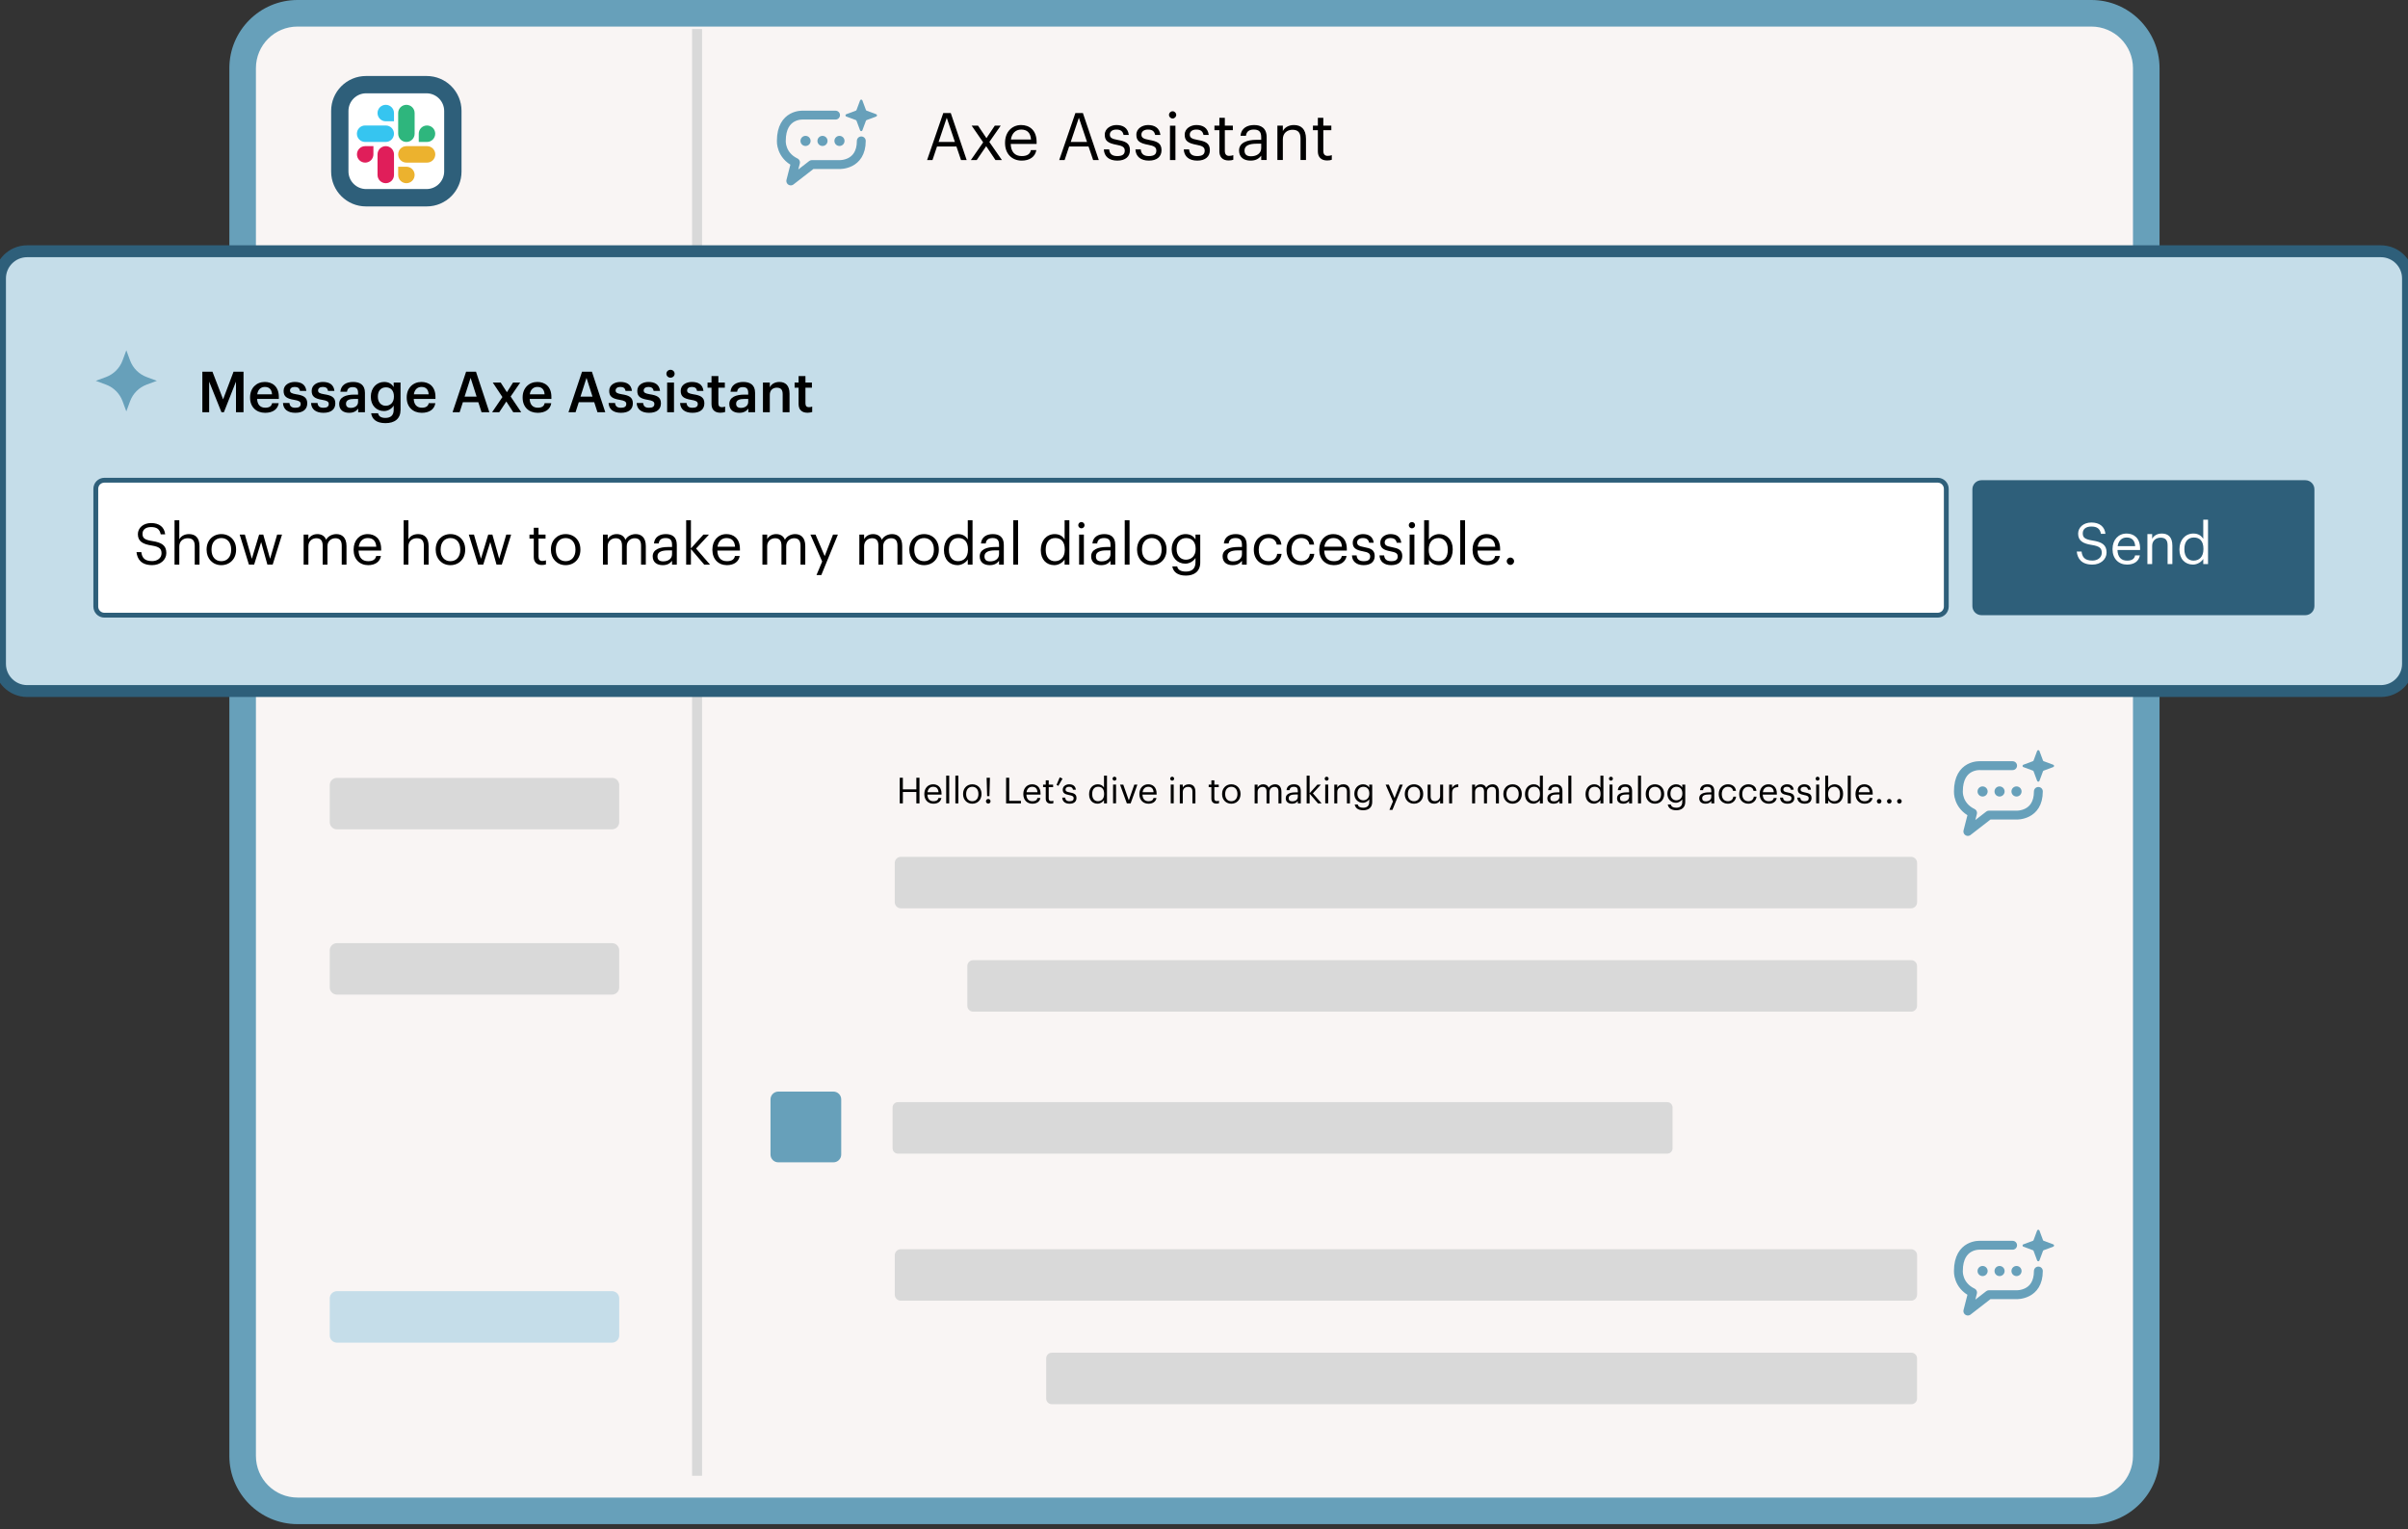 <?xml version="1.0" encoding="UTF-8"?> <svg xmlns="http://www.w3.org/2000/svg" width="304" height="193" viewBox="0 0 304 193" fill="none"><rect x="0" y="0" width="304" height="193" fill="#333333" stroke="none"/><g clip-path="url(#clip0_23172_92042)"><path d="M37.56 1.676H264.03C267.854 1.676 270.957 4.778 270.957 8.603V183.76C270.957 187.584 267.854 190.687 264.03 190.687H37.56C33.736 190.687 30.633 187.584 30.633 183.76V8.603C30.633 4.778 33.736 1.676 37.56 1.676Z" fill="#F9F5F4"></path><path d="M264.029 3.353C266.929 3.353 269.28 5.704 269.28 8.604V183.76C269.28 186.66 266.929 189.011 264.029 189.011H37.56C34.66 189.011 32.309 186.66 32.309 183.76V8.604C32.309 5.704 34.66 3.353 37.56 3.353H264.029ZM264.029 0H37.56C32.816 0 28.956 3.86 28.956 8.604V183.76C28.956 188.504 32.816 192.364 37.56 192.364H264.029C268.773 192.364 272.633 188.504 272.633 183.76V8.604C272.633 3.86 268.773 0 264.029 0Z" fill="#67A0BA"></path><path d="M88.002 186.261V3.664" stroke="#D9D9D9" stroke-width="1.26" stroke-miterlimit="10"></path><path d="M77.262 35.586H42.542C42.038 35.586 41.629 35.995 41.629 36.499V41.171C41.629 41.675 42.038 42.084 42.542 42.084H77.262C77.766 42.084 78.174 41.675 78.174 41.171V36.499C78.174 35.995 77.766 35.586 77.262 35.586Z" fill="#D9D9D9"></path><path d="M77.262 56.449H42.542C42.038 56.449 41.629 56.858 41.629 57.362V62.034C41.629 62.538 42.038 62.947 42.542 62.947H77.262C77.766 62.947 78.174 62.538 78.174 62.034V57.362C78.174 56.858 77.766 56.449 77.262 56.449Z" fill="#D9D9D9"></path><path d="M77.262 77.309H42.542C42.038 77.309 41.629 77.717 41.629 78.222V82.893C41.629 83.397 42.038 83.806 42.542 83.806H77.262C77.766 83.806 78.174 83.397 78.174 82.893V78.222C78.174 77.717 77.766 77.309 77.262 77.309Z" fill="#D9D9D9"></path><path d="M77.262 98.176H42.542C42.038 98.176 41.629 98.585 41.629 99.089V103.761C41.629 104.265 42.038 104.673 42.542 104.673H77.262C77.766 104.673 78.174 104.265 78.174 103.761V99.089C78.174 98.585 77.766 98.176 77.262 98.176Z" fill="#D9D9D9"></path><path d="M77.262 119.035H42.542C42.038 119.035 41.629 119.444 41.629 119.948V124.62C41.629 125.124 42.038 125.533 42.542 125.533H77.262C77.766 125.533 78.174 125.124 78.174 124.62V119.948C78.174 119.444 77.766 119.035 77.262 119.035Z" fill="#D9D9D9"></path><path d="M77.262 162.961H42.542C42.038 162.961 41.629 163.37 41.629 163.874V168.546C41.629 169.05 42.038 169.459 42.542 169.459H77.262C77.766 169.459 78.174 169.05 78.174 168.546V163.874C78.174 163.37 77.766 162.961 77.262 162.961Z" fill="#C5DDE9"></path><path d="M167.545 20.254C166.756 20.254 166.374 19.789 166.374 19.108V16.436H165.752V15.855H166.374V14.867H167.063V15.855H168.076V16.436H167.063V19.042C167.063 19.465 167.254 19.673 167.603 19.673C167.819 19.673 167.985 19.64 168.134 19.581V20.162C167.993 20.212 167.827 20.254 167.545 20.254Z" fill="black"></path><path d="M161.265 20.197V15.856H161.954V16.545C162.153 16.138 162.634 15.781 163.348 15.781C164.244 15.781 164.875 16.271 164.875 17.532V20.197H164.186V17.483C164.186 16.719 163.862 16.379 163.165 16.379C162.526 16.379 161.954 16.785 161.954 17.566V20.197H161.265Z" fill="black"></path><path d="M157.87 20.271C157.065 20.271 156.426 19.881 156.426 18.993C156.426 17.989 157.488 17.649 158.6 17.649H159.223V17.333C159.223 16.644 158.957 16.354 158.293 16.354C157.696 16.354 157.364 16.603 157.297 17.134H156.608C156.7 16.146 157.488 15.781 158.326 15.781C159.156 15.781 159.912 16.122 159.912 17.333V20.197H159.223V19.649C158.899 20.055 158.509 20.271 157.87 20.271ZM157.936 19.724C158.667 19.724 159.223 19.35 159.223 18.678V18.138H158.625C157.754 18.138 157.115 18.354 157.115 18.993C157.115 19.441 157.33 19.724 157.936 19.724Z" fill="black"></path><path d="M155.111 20.254C154.323 20.254 153.941 19.789 153.941 19.108V16.436H153.318V15.855H153.941V14.867H154.63V15.855H155.642V16.436H154.63V19.042C154.63 19.465 154.821 19.673 155.169 19.673C155.385 19.673 155.551 19.64 155.7 19.581V20.162C155.559 20.212 155.393 20.254 155.111 20.254Z" fill="black"></path><path d="M151.149 20.271C150.111 20.271 149.489 19.748 149.447 18.86H150.12C150.169 19.375 150.443 19.699 151.14 19.699C151.796 19.699 152.087 19.475 152.087 19.01C152.087 18.553 151.746 18.404 151.074 18.279C149.945 18.072 149.563 17.757 149.563 17.001C149.563 16.196 150.352 15.781 151.032 15.781C151.813 15.781 152.485 16.097 152.601 17.035H151.937C151.838 16.561 151.572 16.354 151.024 16.354C150.526 16.354 150.203 16.603 150.203 16.976C150.203 17.366 150.418 17.524 151.215 17.665C152.111 17.831 152.742 18.03 152.742 18.952C152.742 19.74 152.203 20.271 151.149 20.271Z" fill="black"></path><path d="M148.037 14.956C147.788 14.956 147.58 14.748 147.58 14.499C147.58 14.251 147.788 14.043 148.037 14.043C148.286 14.043 148.493 14.251 148.493 14.499C148.493 14.748 148.286 14.956 148.037 14.956ZM147.705 20.201V15.861H148.393V20.201H147.705Z" fill="black"></path><path d="M145.045 20.271C144.008 20.271 143.385 19.748 143.344 18.86H144.016C144.066 19.375 144.34 19.699 145.037 19.699C145.693 19.699 145.983 19.475 145.983 19.01C145.983 18.553 145.643 18.404 144.97 18.279C143.842 18.072 143.46 17.757 143.46 17.001C143.46 16.196 144.248 15.781 144.929 15.781C145.709 15.781 146.381 16.097 146.498 17.035H145.834C145.734 16.561 145.468 16.354 144.921 16.354C144.423 16.354 144.099 16.603 144.099 16.976C144.099 17.366 144.315 17.524 145.112 17.665C146.008 17.831 146.639 18.03 146.639 18.952C146.639 19.74 146.099 20.271 145.045 20.271Z" fill="black"></path><path d="M141.058 20.271C140.02 20.271 139.398 19.748 139.356 18.86H140.029C140.079 19.375 140.352 19.699 141.05 19.699C141.705 19.699 141.996 19.475 141.996 19.01C141.996 18.553 141.655 18.404 140.983 18.279C139.854 18.072 139.473 17.757 139.473 17.001C139.473 16.196 140.261 15.781 140.942 15.781C141.722 15.781 142.394 16.097 142.51 17.035H141.846C141.747 16.561 141.481 16.354 140.933 16.354C140.435 16.354 140.112 16.603 140.112 16.976C140.112 17.366 140.327 17.524 141.124 17.665C142.021 17.831 142.651 18.03 142.651 18.952C142.651 19.74 142.112 20.271 141.058 20.271Z" fill="black"></path><path d="M133.723 20.2L135.764 14.266H136.711L138.719 20.2H138.005L137.424 18.49H134.976L134.403 20.2H133.723ZM136.204 14.863L135.175 17.917H137.233L136.204 14.863Z" fill="black"></path><path d="M128.984 20.271C127.755 20.271 126.884 19.408 126.884 18.072V18.006C126.884 16.694 127.722 15.781 128.917 15.781C129.921 15.781 130.868 16.387 130.868 17.939V18.163H127.598C127.631 19.151 128.104 19.699 128.992 19.699C129.664 19.699 130.054 19.45 130.146 18.943H130.834C130.685 19.815 129.963 20.271 128.984 20.271ZM127.622 17.607H130.162C130.096 16.711 129.631 16.354 128.917 16.354C128.212 16.354 127.739 16.835 127.622 17.607Z" fill="black"></path><path d="M122.568 20.2L124.12 17.968L122.668 15.859H123.473L124.535 17.436L125.589 15.859H126.336L124.901 17.918L126.486 20.2H125.672L124.502 18.449L123.307 20.2H122.568Z" fill="black"></path><path d="M117.042 20.2L119.084 14.266H120.03L122.038 20.2H121.325L120.744 18.49H118.295L117.723 20.2H117.042ZM119.524 14.863L118.494 17.917H120.553L119.524 14.863Z" fill="black"></path><path d="M210.485 139.105H113.354C112.985 139.105 112.686 139.405 112.686 139.774V144.935C112.686 145.304 112.985 145.603 113.354 145.603H210.485C210.854 145.603 211.153 145.304 211.153 144.935V139.774C211.153 139.405 210.854 139.105 210.485 139.105Z" fill="#D9D9D9"></path><path d="M105.215 137.773H98.258C97.714 137.773 97.273 138.214 97.273 138.758V145.715C97.273 146.259 97.714 146.7 98.258 146.7H105.215C105.759 146.7 106.2 146.259 106.2 145.715V138.758C106.2 138.214 105.759 137.773 105.215 137.773Z" fill="#67A0BA"></path><path d="M300.569 31.711H3.431C1.536 31.711 0 33.247 0 35.142V83.788C0 85.683 1.536 87.219 3.431 87.219H300.569C302.464 87.219 304 85.683 304 83.788V35.142C304 33.247 302.464 31.711 300.569 31.711Z" fill="#C5DDE9" stroke="#2E5F7A" stroke-width="1.5" stroke-miterlimit="10"></path><path d="M291.04 60.609H250.15C249.518 60.609 249.005 61.122 249.005 61.755V76.499C249.005 77.131 249.518 77.644 250.15 77.644H291.04C291.673 77.644 292.185 77.131 292.185 76.499V61.755C292.185 61.122 291.673 60.609 291.04 60.609Z" fill="#2E5F7A"></path><path d="M244.625 60.609H13.18C12.58 60.609 12.094 61.096 12.094 61.695V76.558C12.094 77.158 12.58 77.644 13.18 77.644H244.625C245.225 77.644 245.711 77.158 245.711 76.558V61.695C245.711 61.096 245.225 60.609 244.625 60.609Z" fill="white" stroke="#2E5F7A" stroke-width="0.61" stroke-miterlimit="10"></path><path d="M276.856 71.258C275.864 71.258 275.146 70.555 275.146 69.375V69.317C275.146 68.158 275.871 67.339 276.914 67.339C277.544 67.339 277.935 67.644 278.153 68.013V65.594H278.754V71.193H278.153V70.541C277.935 70.91 277.406 71.258 276.856 71.258ZM276.921 70.758C277.624 70.758 278.174 70.295 278.174 69.324V69.266C278.174 68.296 277.711 67.839 276.972 67.839C276.219 67.839 275.769 68.368 275.769 69.288V69.346C275.769 70.302 276.284 70.758 276.921 70.758Z" fill="white"></path><path d="M271.101 71.193V67.405H271.702V68.006C271.876 67.651 272.296 67.34 272.919 67.34C273.701 67.34 274.252 67.767 274.252 68.868V71.193H273.65V68.825C273.65 68.158 273.368 67.861 272.759 67.861C272.202 67.861 271.702 68.216 271.702 68.897V71.193H271.101Z" fill="white"></path><path d="M268.533 71.259C267.461 71.259 266.7 70.505 266.7 69.339V69.281C266.7 68.137 267.432 67.34 268.475 67.34C269.351 67.34 270.177 67.869 270.177 69.223V69.419H267.323C267.352 70.281 267.765 70.759 268.54 70.759C269.127 70.759 269.467 70.541 269.547 70.1H270.148C270.018 70.86 269.388 71.259 268.533 71.259ZM267.345 68.933H269.561C269.503 68.151 269.098 67.84 268.475 67.84C267.859 67.84 267.446 68.26 267.345 68.933Z" fill="white"></path><path d="M264.158 71.259C262.775 71.259 262.275 70.498 262.181 69.614H262.789C262.869 70.23 263.115 70.752 264.158 70.752C264.825 70.752 265.339 70.361 265.339 69.774C265.339 69.187 265.071 68.941 264.086 68.781C262.999 68.615 262.355 68.274 262.355 67.355C262.355 66.558 263.043 65.949 264.021 65.949C265.056 65.949 265.701 66.456 265.802 67.376H265.237C265.114 66.724 264.738 66.456 264.021 66.456C263.311 66.456 262.941 66.811 262.941 67.296C262.941 67.804 263.13 68.064 264.187 68.224C265.339 68.405 265.947 68.752 265.947 69.73C265.947 70.6 265.187 71.259 264.158 71.259Z" fill="white"></path><path d="M101.949 52.093C101.204 52.093 100.818 51.693 100.818 50.984V48.929H100.316V48.284H100.818V47.461H101.684V48.284H102.5V48.929H101.684V50.905C101.684 51.234 101.834 51.392 102.114 51.392C102.285 51.392 102.414 51.363 102.536 51.313V52C102.4 52.043 102.214 52.093 101.949 52.093Z" fill="black"></path><path d="M96.318 52.031V48.286H97.185V48.88C97.364 48.515 97.779 48.207 98.395 48.207C99.147 48.207 99.676 48.644 99.676 49.682V52.031H98.81V49.754C98.81 49.188 98.581 48.93 98.065 48.93C97.586 48.93 97.185 49.231 97.185 49.825V52.031H96.318Z" fill="black"></path><path d="M93.327 52.102C92.64 52.102 92.074 51.773 92.074 50.992C92.074 50.119 92.919 49.804 93.993 49.804H94.459V49.61C94.459 49.109 94.287 48.859 93.778 48.859C93.327 48.859 93.105 49.073 93.062 49.446H92.225C92.296 48.572 92.991 48.207 93.828 48.207C94.666 48.207 95.325 48.551 95.325 49.575V52.031H94.473V51.572C94.229 51.894 93.9 52.102 93.327 52.102ZM93.535 51.479C94.065 51.479 94.459 51.2 94.459 50.72V50.348H94.015C93.356 50.348 92.933 50.498 92.933 50.956C92.933 51.272 93.105 51.479 93.535 51.479Z" fill="black"></path><path d="M90.957 52.093C90.212 52.093 89.825 51.693 89.825 50.984V48.929H89.324V48.284H89.825V47.461H90.692V48.284H91.508V48.929H90.692V50.905C90.692 51.234 90.842 51.392 91.121 51.392C91.293 51.392 91.422 51.363 91.544 51.313V52C91.408 52.043 91.222 52.093 90.957 52.093Z" fill="black"></path><path d="M87.426 52.102C86.46 52.102 85.894 51.658 85.858 50.863H86.675C86.718 51.243 86.911 51.465 87.419 51.465C87.885 51.465 88.092 51.3 88.092 50.985C88.092 50.677 87.842 50.563 87.29 50.47C86.302 50.312 85.937 50.033 85.937 49.331C85.937 48.579 86.639 48.207 87.341 48.207C88.107 48.207 88.715 48.493 88.808 49.338H88.006C87.935 48.995 87.742 48.837 87.341 48.837C86.968 48.837 86.746 49.016 86.746 49.281C86.746 49.553 86.925 49.66 87.519 49.761C88.4 49.897 88.923 50.112 88.923 50.906C88.923 51.665 88.386 52.102 87.426 52.102Z" fill="black"></path><path d="M84.645 47.667C84.359 47.667 84.13 47.452 84.13 47.173C84.13 46.894 84.359 46.672 84.645 46.672C84.939 46.672 85.168 46.894 85.168 47.173C85.168 47.452 84.939 47.667 84.645 47.667ZM84.223 52.028V48.283H85.089V52.028H84.223Z" fill="black"></path><path d="M81.944 52.102C80.977 52.102 80.412 51.658 80.376 50.863H81.192C81.235 51.243 81.428 51.465 81.937 51.465C82.402 51.465 82.61 51.3 82.61 50.985C82.61 50.677 82.359 50.563 81.808 50.47C80.82 50.312 80.455 50.033 80.455 49.331C80.455 48.579 81.156 48.207 81.858 48.207C82.624 48.207 83.233 48.493 83.326 49.338H82.524C82.452 48.995 82.259 48.837 81.858 48.837C81.486 48.837 81.264 49.016 81.264 49.281C81.264 49.553 81.443 49.66 82.037 49.761C82.918 49.897 83.44 50.112 83.44 50.906C83.44 51.665 82.903 52.102 81.944 52.102Z" fill="black"></path><path d="M78.399 52.102C77.433 52.102 76.867 51.658 76.831 50.863H77.647C77.69 51.243 77.884 51.465 78.392 51.465C78.857 51.465 79.065 51.3 79.065 50.985C79.065 50.677 78.814 50.563 78.263 50.47C77.275 50.312 76.91 50.033 76.91 49.331C76.91 48.579 77.612 48.207 78.313 48.207C79.079 48.207 79.688 48.493 79.781 49.338H78.979C78.907 48.995 78.714 48.837 78.313 48.837C77.941 48.837 77.719 49.016 77.719 49.281C77.719 49.553 77.898 49.66 78.492 49.761C79.373 49.897 79.895 50.112 79.895 50.906C79.895 51.665 79.359 52.102 78.399 52.102Z" fill="black"></path><path d="M71.768 52.029L73.479 46.91H74.725L76.414 52.029H75.426L75.018 50.762H73.071L72.663 52.029H71.768ZM74.044 47.691L73.285 50.06H74.803L74.044 47.691Z" fill="black"></path><path d="M67.878 52.102C66.775 52.102 65.981 51.379 65.981 50.197V50.14C65.981 48.98 66.775 48.207 67.842 48.207C68.773 48.207 69.611 48.758 69.611 50.097V50.348H66.868C66.897 51.057 67.255 51.458 67.899 51.458C68.422 51.458 68.694 51.25 68.758 50.885H69.596C69.475 51.672 68.837 52.102 67.878 52.102ZM66.883 49.768H68.751C68.708 49.123 68.379 48.837 67.842 48.837C67.319 48.837 66.969 49.188 66.883 49.768Z" fill="black"></path><path d="M62.125 52.03L63.428 50.111L62.211 48.285H63.213L63.994 49.502L64.767 48.285H65.676L64.466 50.047L65.805 52.03H64.796L63.922 50.677L63.027 52.03H62.125Z" fill="black"></path><path d="M57.134 52.029L58.845 46.91H60.091L61.781 52.029H60.792L60.384 50.762H58.437L58.029 52.029H57.134ZM59.411 47.691L58.652 50.06H60.17L59.411 47.691Z" fill="black"></path><path d="M53.243 52.102C52.141 52.102 51.346 51.379 51.346 50.197V50.14C51.346 48.98 52.141 48.207 53.207 48.207C54.138 48.207 54.976 48.758 54.976 50.097V50.348H52.233C52.262 51.057 52.62 51.458 53.265 51.458C53.787 51.458 54.059 51.25 54.124 50.885H54.962C54.84 51.672 54.203 52.102 53.243 52.102ZM52.248 49.768H54.117C54.074 49.123 53.744 48.837 53.207 48.837C52.685 48.837 52.334 49.188 52.248 49.768Z" fill="black"></path><path d="M48.663 53.405C47.489 53.405 46.959 52.875 46.858 52.159H47.732C47.803 52.532 48.09 52.746 48.656 52.746C49.329 52.746 49.701 52.41 49.701 51.737V51.186C49.493 51.544 49.028 51.88 48.477 51.88C47.539 51.88 46.815 51.178 46.815 50.097V50.047C46.815 48.995 47.531 48.207 48.498 48.207C49.114 48.207 49.486 48.486 49.701 48.859V48.286H50.567V51.751C50.56 52.854 49.823 53.405 48.663 53.405ZM48.691 51.214C49.293 51.214 49.73 50.785 49.73 50.069V50.019C49.73 49.31 49.343 48.887 48.72 48.887C48.076 48.887 47.703 49.353 47.703 50.033V50.09C47.703 50.785 48.133 51.214 48.691 51.214Z" fill="black"></path><path d="M44.074 52.102C43.387 52.102 42.821 51.773 42.821 50.992C42.821 50.119 43.666 49.804 44.74 49.804H45.206V49.61C45.206 49.109 45.034 48.859 44.525 48.859C44.074 48.859 43.852 49.073 43.809 49.446H42.972C43.043 48.572 43.738 48.207 44.575 48.207C45.413 48.207 46.072 48.551 46.072 49.575V52.031H45.22V51.572C44.976 51.894 44.647 52.102 44.074 52.102ZM44.282 51.479C44.812 51.479 45.206 51.2 45.206 50.72V50.348H44.762C44.103 50.348 43.681 50.498 43.681 50.956C43.681 51.272 43.852 51.479 44.282 51.479Z" fill="black"></path><path d="M40.838 52.102C39.871 52.102 39.305 51.658 39.27 50.863H40.086C40.129 51.243 40.322 51.465 40.83 51.465C41.296 51.465 41.503 51.3 41.503 50.985C41.503 50.677 41.253 50.563 40.702 50.47C39.713 50.312 39.348 50.033 39.348 49.331C39.348 48.579 40.05 48.207 40.752 48.207C41.518 48.207 42.126 48.493 42.219 49.338H41.417C41.346 48.995 41.153 48.837 40.752 48.837C40.379 48.837 40.157 49.016 40.157 49.281C40.157 49.553 40.336 49.66 40.931 49.761C41.811 49.897 42.334 50.112 42.334 50.906C42.334 51.665 41.797 52.102 40.838 52.102Z" fill="black"></path><path d="M37.293 52.102C36.326 52.102 35.76 51.658 35.725 50.863H36.541C36.584 51.243 36.777 51.465 37.285 51.465C37.751 51.465 37.959 51.3 37.959 50.985C37.959 50.677 37.708 50.563 37.157 50.47C36.169 50.312 35.803 50.033 35.803 49.331C35.803 48.579 36.505 48.207 37.207 48.207C37.973 48.207 38.581 48.493 38.675 49.338H37.873C37.801 48.995 37.608 48.837 37.207 48.837C36.834 48.837 36.612 49.016 36.612 49.281C36.612 49.553 36.791 49.66 37.386 49.761C38.266 49.897 38.789 50.112 38.789 50.906C38.789 51.665 38.252 52.102 37.293 52.102Z" fill="black"></path><path d="M33.47 52.102C32.367 52.102 31.572 51.379 31.572 50.197V50.14C31.572 48.98 32.367 48.207 33.434 48.207C34.365 48.207 35.202 48.758 35.202 50.097V50.348H32.46C32.489 51.057 32.847 51.458 33.491 51.458C34.014 51.458 34.286 51.25 34.35 50.885H35.188C35.066 51.672 34.429 52.102 33.47 52.102ZM32.474 49.768H34.343C34.3 49.123 33.971 48.837 33.434 48.837C32.911 48.837 32.56 49.188 32.474 49.768Z" fill="black"></path><path d="M25.546 52.029V46.91H26.82L28.166 50.404L29.484 46.91H30.744V52.029H29.792V48.163L28.267 52.029H27.959L26.405 48.163V52.029H25.546Z" fill="black"></path><path d="M190.682 71.298C190.429 71.298 190.219 71.095 190.219 70.835C190.219 70.574 190.429 70.371 190.682 70.371C190.936 70.371 191.146 70.574 191.146 70.835C191.146 71.095 190.936 71.298 190.682 71.298Z" fill="black"></path><path d="M187.738 71.329C186.666 71.329 185.905 70.576 185.905 69.409V69.351C185.905 68.207 186.637 67.41 187.68 67.41C188.556 67.41 189.382 67.939 189.382 69.293V69.489H186.528C186.557 70.351 186.97 70.829 187.745 70.829C188.332 70.829 188.672 70.612 188.752 70.17H189.353C189.223 70.93 188.593 71.329 187.738 71.329ZM186.55 69.004H188.766C188.709 68.221 188.303 67.91 187.68 67.91C187.064 67.91 186.651 68.33 186.55 69.004Z" fill="black"></path><path d="M184.349 71.263V65.664H184.957V71.263H184.349Z" fill="black"></path><path d="M181.676 71.329C181.061 71.329 180.611 71.017 180.394 70.64V71.263H179.793V65.664H180.394V68.112C180.611 67.743 181.126 67.41 181.676 67.41C182.669 67.41 183.4 68.134 183.4 69.315V69.373C183.4 70.532 182.719 71.329 181.676 71.329ZM181.618 70.829C182.372 70.829 182.777 70.322 182.777 69.402V69.344C182.777 68.388 182.249 67.909 181.611 67.909C180.908 67.909 180.372 68.373 180.372 69.344V69.402C180.372 70.372 180.88 70.829 181.618 70.829Z" fill="black"></path><path d="M178.251 66.683C178.034 66.683 177.853 66.502 177.853 66.285C177.853 66.068 178.034 65.887 178.251 65.887C178.468 65.887 178.649 66.068 178.649 66.285C178.649 66.502 178.468 66.683 178.251 66.683ZM177.961 71.261V67.473H178.562V71.261H177.961Z" fill="black"></path><path d="M175.64 71.329C174.735 71.329 174.191 70.873 174.155 70.097H174.742C174.785 70.547 175.024 70.829 175.633 70.829C176.205 70.829 176.459 70.633 176.459 70.228C176.459 69.829 176.162 69.699 175.575 69.59C174.59 69.409 174.257 69.134 174.257 68.475C174.257 67.772 174.945 67.41 175.539 67.41C176.22 67.41 176.806 67.685 176.908 68.504H176.328C176.241 68.091 176.01 67.91 175.532 67.91C175.097 67.91 174.814 68.127 174.814 68.453C174.814 68.794 175.003 68.931 175.698 69.054C176.48 69.199 177.031 69.373 177.031 70.177C177.031 70.865 176.56 71.329 175.64 71.329Z" fill="black"></path><path d="M172.161 71.329C171.255 71.329 170.712 70.873 170.676 70.097H171.263C171.306 70.547 171.545 70.829 172.153 70.829C172.726 70.829 172.979 70.633 172.979 70.228C172.979 69.829 172.682 69.699 172.095 69.59C171.11 69.409 170.777 69.134 170.777 68.475C170.777 67.772 171.465 67.41 172.059 67.41C172.74 67.41 173.327 67.685 173.428 68.504H172.849C172.762 68.091 172.53 67.91 172.052 67.91C171.617 67.91 171.335 68.127 171.335 68.453C171.335 68.794 171.523 68.931 172.219 69.054C173.001 69.199 173.551 69.373 173.551 70.177C173.551 70.865 173.081 71.329 172.161 71.329Z" fill="black"></path><path d="M168.384 71.329C167.312 71.329 166.552 70.576 166.552 69.409V69.351C166.552 68.207 167.283 67.41 168.326 67.41C169.203 67.41 170.029 67.939 170.029 69.293V69.489H167.175C167.204 70.351 167.617 70.829 168.392 70.829C168.978 70.829 169.319 70.612 169.398 70.17H170C169.869 70.93 169.239 71.329 168.384 71.329ZM167.196 69.004H169.413C169.355 68.221 168.949 67.91 168.326 67.91C167.711 67.91 167.298 68.33 167.196 69.004Z" fill="black"></path><path d="M164.275 71.329C163.218 71.329 162.421 70.583 162.421 69.409V69.351C162.421 68.192 163.247 67.41 164.261 67.41C165.05 67.41 165.789 67.772 165.905 68.736H165.311C165.217 68.135 164.782 67.91 164.261 67.91C163.573 67.91 163.044 68.46 163.044 69.351V69.409C163.044 70.337 163.551 70.829 164.282 70.829C164.818 70.829 165.304 70.518 165.369 69.902H165.927C165.847 70.72 165.188 71.329 164.275 71.329Z" fill="black"></path><path d="M160.144 71.329C159.087 71.329 158.29 70.583 158.29 69.409V69.351C158.29 68.192 159.116 67.41 160.13 67.41C160.919 67.41 161.658 67.772 161.774 68.736H161.18C161.086 68.135 160.651 67.91 160.13 67.91C159.442 67.91 158.913 68.46 158.913 69.351V69.409C158.913 70.337 159.42 70.829 160.152 70.829C160.688 70.829 161.173 70.518 161.238 69.902H161.796C161.716 70.72 161.057 71.329 160.144 71.329Z" fill="black"></path><path d="M155.609 71.329C154.906 71.329 154.349 70.988 154.349 70.213C154.349 69.337 155.276 69.04 156.246 69.04H156.79V68.765C156.79 68.163 156.558 67.91 155.978 67.91C155.457 67.91 155.167 68.127 155.109 68.591H154.508C154.588 67.729 155.276 67.41 156.007 67.41C156.732 67.41 157.391 67.707 157.391 68.765V71.264H156.79V70.786C156.507 71.141 156.167 71.329 155.609 71.329ZM155.667 70.851C156.304 70.851 156.79 70.525 156.79 69.938V69.467H156.268C155.508 69.467 154.95 69.656 154.95 70.213C154.95 70.605 155.138 70.851 155.667 70.851Z" fill="black"></path><path d="M149.715 72.647C148.593 72.647 148.1 72.118 147.999 71.481H148.614C148.701 71.916 149.063 72.14 149.708 72.14C150.454 72.14 150.925 71.785 150.925 70.974V70.423C150.708 70.793 150.193 71.141 149.643 71.141C148.651 71.141 147.919 70.387 147.919 69.344V69.293C147.919 68.265 148.643 67.41 149.686 67.41C150.317 67.41 150.708 67.714 150.925 68.084V67.475H151.526V71.01C151.519 72.111 150.773 72.647 149.715 72.647ZM149.708 70.641C150.411 70.641 150.947 70.148 150.947 69.301V69.25C150.947 68.403 150.483 67.91 149.744 67.91C148.991 67.91 148.542 68.468 148.542 69.264V69.322C148.542 70.148 149.071 70.641 149.708 70.641Z" fill="black"></path><path d="M145.403 71.329C144.324 71.329 143.549 70.51 143.549 69.402V69.344C143.549 68.207 144.338 67.41 145.41 67.41C146.482 67.41 147.272 68.2 147.272 69.337V69.395C147.272 70.539 146.482 71.329 145.403 71.329ZM145.41 70.829C146.171 70.829 146.649 70.257 146.649 69.402V69.351C146.649 68.475 146.164 67.91 145.41 67.91C144.65 67.91 144.172 68.475 144.172 69.344V69.402C144.172 70.264 144.643 70.829 145.41 70.829Z" fill="black"></path><path d="M141.992 71.263V65.664H142.601V71.263H141.992Z" fill="black"></path><path d="M139.014 71.329C138.312 71.329 137.754 70.988 137.754 70.213C137.754 69.337 138.681 69.04 139.652 69.04H140.195V68.765C140.195 68.163 139.963 67.91 139.384 67.91C138.862 67.91 138.572 68.127 138.514 68.591H137.913C137.993 67.729 138.681 67.41 139.413 67.41C140.137 67.41 140.796 67.707 140.796 68.765V71.264H140.195V70.786C139.912 71.141 139.572 71.329 139.014 71.329ZM139.072 70.851C139.71 70.851 140.195 70.525 140.195 69.938V69.467H139.673C138.913 69.467 138.355 69.656 138.355 70.213C138.355 70.605 138.543 70.851 139.072 70.851Z" fill="black"></path><path d="M136.523 66.683C136.306 66.683 136.125 66.502 136.125 66.285C136.125 66.068 136.306 65.887 136.523 65.887C136.741 65.887 136.922 66.068 136.922 66.285C136.922 66.502 136.741 66.683 136.523 66.683ZM136.234 71.261V67.473H136.835V71.261H136.234Z" fill="black"></path><path d="M133.105 71.329C132.113 71.329 131.396 70.626 131.396 69.445V69.387C131.396 68.228 132.12 67.41 133.163 67.41C133.793 67.41 134.184 67.714 134.402 68.083V65.664H135.003V71.263H134.402V70.611C134.184 70.981 133.655 71.329 133.105 71.329ZM133.17 70.829C133.873 70.829 134.423 70.365 134.423 69.394V69.337C134.423 68.366 133.96 67.909 133.221 67.909C132.468 67.909 132.018 68.438 132.018 69.358V69.416C132.018 70.372 132.533 70.829 133.17 70.829Z" fill="black"></path><path d="M127.921 71.263V65.664H128.529V71.263H127.921Z" fill="black"></path><path d="M124.945 71.329C124.242 71.329 123.685 70.988 123.685 70.213C123.685 69.337 124.612 69.04 125.582 69.04H126.126V68.765C126.126 68.163 125.894 67.91 125.314 67.91C124.793 67.91 124.503 68.127 124.445 68.591H123.844C123.924 67.729 124.612 67.41 125.343 67.41C126.068 67.41 126.727 67.707 126.727 68.765V71.264H126.126V70.786C125.843 71.141 125.503 71.329 124.945 71.329ZM125.003 70.851C125.64 70.851 126.126 70.525 126.126 69.938V69.467H125.604C124.844 69.467 124.286 69.656 124.286 70.213C124.286 70.605 124.474 70.851 125.003 70.851Z" fill="black"></path><path d="M120.881 71.329C119.889 71.329 119.172 70.626 119.172 69.445V69.387C119.172 68.228 119.896 67.41 120.939 67.41C121.569 67.41 121.961 67.714 122.178 68.083V65.664H122.779V71.263H122.178V70.611C121.961 70.981 121.432 71.329 120.881 71.329ZM120.947 70.829C121.649 70.829 122.2 70.365 122.2 69.394V69.337C122.2 68.366 121.736 67.909 120.997 67.909C120.244 67.909 119.795 68.438 119.795 69.358V69.416C119.795 70.372 120.309 70.829 120.947 70.829Z" fill="black"></path><path d="M116.654 71.329C115.575 71.329 114.8 70.51 114.8 69.402V69.344C114.8 68.207 115.589 67.41 116.661 67.41C117.733 67.41 118.523 68.2 118.523 69.337V69.395C118.523 70.539 117.733 71.329 116.654 71.329ZM116.661 70.829C117.422 70.829 117.9 70.257 117.9 69.402V69.351C117.9 68.475 117.415 67.91 116.661 67.91C115.901 67.91 115.423 68.475 115.423 69.344V69.402C115.423 70.264 115.894 70.829 116.661 70.829Z" fill="black"></path><path d="M108.49 71.264V67.475H109.091V68.055C109.265 67.7 109.678 67.41 110.221 67.41C110.707 67.41 111.134 67.613 111.33 68.12C111.59 67.627 112.155 67.41 112.626 67.41C113.307 67.41 113.901 67.816 113.901 68.917V71.264H113.3V68.873C113.3 68.207 113.017 67.932 112.496 67.932C112.003 67.932 111.496 68.265 111.496 68.946V71.264H110.895V68.873C110.895 68.207 110.613 67.932 110.091 67.932C109.598 67.932 109.091 68.265 109.091 68.946V71.264H108.49Z" fill="black"></path><path d="M103.079 72.579L103.796 70.87L102.312 67.473H102.956L104.115 70.189L105.165 67.473H105.781L103.688 72.579H103.079Z" fill="black"></path><path d="M96.252 71.264V67.475H96.853V68.055C97.027 67.7 97.44 67.41 97.983 67.41C98.469 67.41 98.896 67.613 99.091 68.12C99.352 67.627 99.917 67.41 100.388 67.41C101.069 67.41 101.663 67.816 101.663 68.917V71.264H101.062V68.873C101.062 68.207 100.779 67.932 100.258 67.932C99.765 67.932 99.258 68.265 99.258 68.946V71.264H98.657V68.873C98.657 68.207 98.374 67.932 97.853 67.932C97.36 67.932 96.853 68.265 96.853 68.946V71.264H96.252Z" fill="black"></path><path d="M91.769 71.329C90.697 71.329 89.936 70.576 89.936 69.409V69.351C89.936 68.207 90.668 67.41 91.711 67.41C92.588 67.41 93.413 67.939 93.413 69.293V69.489H90.559C90.588 70.351 91.001 70.829 91.776 70.829C92.363 70.829 92.704 70.612 92.783 70.17H93.384C93.254 70.93 92.624 71.329 91.769 71.329ZM90.581 69.004H92.798C92.74 68.221 92.334 67.91 91.711 67.91C91.096 67.91 90.683 68.33 90.581 69.004Z" fill="black"></path><path d="M87.226 65.664V69.213L88.798 67.475H89.501L87.878 69.235L89.638 71.263H88.907L87.226 69.3V71.263H86.625V65.664H87.226Z" fill="black"></path><path d="M83.662 71.329C82.959 71.329 82.401 70.988 82.401 70.213C82.401 69.337 83.329 69.04 84.299 69.04H84.842V68.765C84.842 68.163 84.611 67.91 84.031 67.91C83.51 67.91 83.22 68.127 83.162 68.591H82.561C82.64 67.729 83.329 67.41 84.06 67.41C84.784 67.41 85.444 67.707 85.444 68.765V71.264H84.842V70.786C84.56 71.141 84.219 71.329 83.662 71.329ZM83.72 70.851C84.357 70.851 84.842 70.525 84.842 69.938V69.467H84.321C83.56 69.467 83.003 69.656 83.003 70.213C83.003 70.605 83.191 70.851 83.72 70.851Z" fill="black"></path><path d="M76.12 71.264V67.475H76.721V68.055C76.895 67.7 77.308 67.41 77.851 67.41C78.337 67.41 78.764 67.613 78.96 68.12C79.22 67.627 79.785 67.41 80.256 67.41C80.937 67.41 81.531 67.816 81.531 68.917V71.264H80.93V68.873C80.93 68.207 80.647 67.932 80.126 67.932C79.633 67.932 79.126 68.265 79.126 68.946V71.264H78.525V68.873C78.525 68.207 78.243 67.932 77.721 67.932C77.228 67.932 76.721 68.265 76.721 68.946V71.264H76.12Z" fill="black"></path><path d="M71.404 71.329C70.325 71.329 69.55 70.51 69.55 69.402V69.344C69.55 68.207 70.339 67.41 71.411 67.41C72.483 67.41 73.273 68.2 73.273 69.337V69.395C73.273 70.539 72.483 71.329 71.404 71.329ZM71.411 70.829C72.172 70.829 72.65 70.257 72.65 69.402V69.351C72.65 68.475 72.165 67.91 71.411 67.91C70.651 67.91 70.173 68.475 70.173 69.344V69.402C70.173 70.264 70.644 70.829 71.411 70.829Z" fill="black"></path><path d="M68.408 71.31C67.72 71.31 67.387 70.905 67.387 70.311V67.978H66.844V67.471H67.387V66.609H67.988V67.471H68.872V67.978H67.988V70.253C67.988 70.622 68.155 70.803 68.459 70.803C68.647 70.803 68.792 70.774 68.923 70.724V71.231C68.799 71.274 68.655 71.31 68.408 71.31Z" fill="black"></path><path d="M60.35 71.261L59.184 67.473H59.836L60.719 70.522L61.639 67.473H62.161L63.023 70.522L63.914 67.473H64.529L63.349 71.261H62.682L61.893 68.422L61.009 71.261H60.35Z" fill="black"></path><path d="M56.86 71.329C55.781 71.329 55.006 70.51 55.006 69.402V69.344C55.006 68.207 55.795 67.41 56.867 67.41C57.94 67.41 58.729 68.2 58.729 69.337V69.395C58.729 70.539 57.94 71.329 56.86 71.329ZM56.867 70.829C57.628 70.829 58.106 70.257 58.106 69.402V69.351C58.106 68.475 57.621 67.91 56.867 67.91C56.107 67.91 55.629 68.475 55.629 69.344V69.402C55.629 70.264 56.1 70.829 56.867 70.829Z" fill="black"></path><path d="M50.96 71.263V65.664H51.561V68.076C51.735 67.721 52.155 67.41 52.778 67.41C53.56 67.41 54.111 67.837 54.111 68.938V71.263H53.51V68.895C53.51 68.228 53.227 67.931 52.619 67.931C52.061 67.931 51.561 68.286 51.561 68.967V71.263H50.96Z" fill="black"></path><path d="M46.476 71.329C45.404 71.329 44.644 70.576 44.644 69.409V69.351C44.644 68.207 45.375 67.41 46.418 67.41C47.295 67.41 48.12 67.939 48.12 69.293V69.489H45.267C45.295 70.351 45.708 70.829 46.483 70.829C47.07 70.829 47.411 70.612 47.49 70.17H48.092C47.961 70.93 47.331 71.329 46.476 71.329ZM45.288 69.004H47.505C47.447 68.221 47.041 67.91 46.418 67.91C45.803 67.91 45.39 68.33 45.288 69.004Z" fill="black"></path><path d="M38.333 71.264V67.475H38.934V68.055C39.108 67.7 39.521 67.41 40.064 67.41C40.55 67.41 40.977 67.613 41.172 68.12C41.433 67.627 41.998 67.41 42.469 67.41C43.15 67.41 43.744 67.816 43.744 68.917V71.264H43.143V68.873C43.143 68.207 42.86 67.932 42.339 67.932C41.846 67.932 41.339 68.265 41.339 68.946V71.264H40.738V68.873C40.738 68.207 40.455 67.932 39.934 67.932C39.441 67.932 38.934 68.265 38.934 68.946V71.264H38.333Z" fill="black"></path><path d="M31.425 71.261L30.259 67.473H30.911L31.794 70.522L32.714 67.473H33.236L34.098 70.522L34.989 67.473H35.605L34.424 71.261H33.757L32.968 68.422L32.084 71.261H31.425Z" fill="black"></path><path d="M27.936 71.329C26.857 71.329 26.082 70.51 26.082 69.402V69.344C26.082 68.207 26.872 67.41 27.944 67.41C29.016 67.41 29.805 68.2 29.805 69.337V69.395C29.805 70.539 29.016 71.329 27.936 71.329ZM27.944 70.829C28.704 70.829 29.182 70.257 29.182 69.402V69.351C29.182 68.475 28.697 67.91 27.944 67.91C27.183 67.91 26.705 68.475 26.705 69.344V69.402C26.705 70.264 27.176 70.829 27.944 70.829Z" fill="black"></path><path d="M22.035 71.263V65.664H22.636V68.076C22.81 67.721 23.23 67.41 23.853 67.41C24.636 67.41 25.186 67.837 25.186 68.938V71.263H24.585V68.895C24.585 68.228 24.302 67.931 23.694 67.931C23.136 67.931 22.636 68.286 22.636 68.967V71.263H22.035Z" fill="black"></path><path d="M19.21 71.325C17.826 71.325 17.327 70.564 17.232 69.681H17.841C17.921 70.296 18.167 70.818 19.21 70.818C19.876 70.818 20.391 70.427 20.391 69.84C20.391 69.254 20.123 69.007 19.137 68.848C18.051 68.681 17.406 68.341 17.406 67.421C17.406 66.624 18.094 66.016 19.072 66.016C20.108 66.016 20.753 66.523 20.854 67.443H20.289C20.166 66.791 19.789 66.523 19.072 66.523C18.362 66.523 17.993 66.878 17.993 67.363C17.993 67.87 18.181 68.131 19.239 68.29C20.391 68.471 20.999 68.819 20.999 69.797C20.999 70.666 20.238 71.325 19.21 71.325Z" fill="black"></path><path d="M15.471 45.5L15.948 44.211L16.425 45.5C16.784 46.466 17.547 47.23 18.514 47.588L19.803 48.065L18.514 48.543C17.547 48.901 16.784 49.664 16.425 50.631L15.948 51.92L15.471 50.631C15.113 49.664 14.349 48.901 13.383 48.543L12.094 48.065L13.383 47.588C14.349 47.23 15.113 46.466 15.471 45.5Z" fill="#67A0BA"></path><path d="M113.725 114.641L241.262 114.641C241.683 114.641 242.025 114.299 242.025 113.877V108.907C242.025 108.485 241.683 108.143 241.262 108.143L113.725 108.143C113.303 108.143 112.961 108.485 112.961 108.907V113.877C112.961 114.299 113.303 114.641 113.725 114.641Z" fill="#D9D9D9"></path><path d="M122.86 127.684L241.28 127.684C241.688 127.684 242.02 127.352 242.02 126.944V121.926C242.02 121.517 241.688 121.186 241.28 121.186L122.86 121.186C122.451 121.186 122.12 121.517 122.12 121.926V126.944C122.12 127.352 122.451 127.684 122.86 127.684Z" fill="#D9D9D9"></path><path d="M105.484 14.53H101.408C101.408 14.53 98.64 14.309 98.64 17.788C98.64 17.788 98.532 19.584 100.43 20.503L99.833 22.836L102.494 20.771H105.967C105.967 20.771 108.735 20.891 108.735 17.782" stroke="#67A0BA" stroke-width="1.12" stroke-linecap="round" stroke-linejoin="round"></path><path d="M108.873 12.673L109.32 13.879C109.338 13.92 109.368 13.956 109.41 13.968L110.615 14.415C110.752 14.463 110.752 14.654 110.615 14.708L109.41 15.155C109.368 15.173 109.332 15.203 109.32 15.245L108.873 16.45C108.825 16.587 108.634 16.587 108.581 16.45L108.133 15.245C108.115 15.203 108.085 15.167 108.044 15.155L106.838 14.708C106.701 14.66 106.701 14.469 106.838 14.415L108.044 13.968C108.085 13.95 108.121 13.92 108.133 13.879L108.581 12.673C108.628 12.536 108.819 12.536 108.873 12.673Z" fill="#67A0BA"></path><path d="M101.695 18.425C102.048 18.425 102.334 18.14 102.334 17.787C102.334 17.434 102.048 17.148 101.695 17.148C101.342 17.148 101.057 17.434 101.057 17.787C101.057 18.14 101.342 18.425 101.695 18.425Z" fill="#67A0BA"></path><path d="M103.837 18.425C104.189 18.425 104.475 18.14 104.475 17.787C104.475 17.434 104.189 17.148 103.837 17.148C103.484 17.148 103.198 17.434 103.198 17.787C103.198 18.14 103.484 18.425 103.837 18.425Z" fill="#67A0BA"></path><path d="M105.979 18.425C106.332 18.425 106.618 18.14 106.618 17.787C106.618 17.434 106.332 17.148 105.979 17.148C105.627 17.148 105.341 17.434 105.341 17.787C105.341 18.14 105.627 18.425 105.979 18.425Z" fill="#67A0BA"></path><path d="M254.083 96.636H250.008C250.008 96.636 247.239 96.415 247.239 99.893C247.239 99.893 247.132 101.689 249.029 102.608L248.433 104.941L251.094 102.877H254.566C254.566 102.877 257.335 102.996 257.335 99.887" stroke="#67A0BA" stroke-width="1.12" stroke-linecap="round" stroke-linejoin="round"></path><path d="M257.472 94.779L257.919 95.984C257.937 96.026 257.967 96.061 258.009 96.073L259.214 96.521C259.351 96.569 259.351 96.76 259.214 96.813L258.009 97.261C257.967 97.279 257.931 97.309 257.919 97.35L257.472 98.556C257.424 98.693 257.233 98.693 257.179 98.556L256.732 97.35C256.714 97.309 256.684 97.273 256.642 97.261L255.437 96.813C255.3 96.766 255.3 96.575 255.437 96.521L256.642 96.073C256.684 96.056 256.72 96.026 256.732 95.984L257.179 94.779C257.227 94.641 257.418 94.641 257.472 94.779Z" fill="#67A0BA"></path><path d="M250.295 100.531C250.647 100.531 250.933 100.245 250.933 99.892C250.933 99.54 250.647 99.254 250.295 99.254C249.942 99.254 249.656 99.54 249.656 99.892C249.656 100.245 249.942 100.531 250.295 100.531Z" fill="#67A0BA"></path><path d="M252.436 100.531C252.789 100.531 253.075 100.245 253.075 99.892C253.075 99.54 252.789 99.254 252.436 99.254C252.084 99.254 251.798 99.54 251.798 99.892C251.798 100.245 252.084 100.531 252.436 100.531Z" fill="#67A0BA"></path><path d="M254.577 100.531C254.93 100.531 255.215 100.245 255.215 99.892C255.215 99.54 254.93 99.254 254.577 99.254C254.224 99.254 253.938 99.54 253.938 99.892C253.938 100.245 254.224 100.531 254.577 100.531Z" fill="#67A0BA"></path><path d="M239.791 101.42C239.632 101.42 239.501 101.293 239.501 101.13C239.501 100.967 239.632 100.84 239.791 100.84C239.949 100.84 240.081 100.967 240.081 101.13C240.081 101.293 239.949 101.42 239.791 101.42Z" fill="black"></path><path d="M238.513 101.42C238.355 101.42 238.224 101.293 238.224 101.13C238.224 100.967 238.355 100.84 238.513 100.84C238.672 100.84 238.803 100.967 238.803 101.13C238.803 101.293 238.672 101.42 238.513 101.42Z" fill="black"></path><path d="M237.235 101.42C237.077 101.42 236.945 101.293 236.945 101.13C236.945 100.967 237.077 100.84 237.235 100.84C237.394 100.84 237.525 100.967 237.525 101.13C237.525 101.293 237.394 101.42 237.235 101.42Z" fill="black"></path><path d="M235.394 101.438C234.724 101.438 234.248 100.967 234.248 100.238V100.202C234.248 99.486 234.705 98.988 235.358 98.988C235.906 98.988 236.422 99.319 236.422 100.166V100.288H234.638C234.656 100.827 234.914 101.126 235.398 101.126C235.765 101.126 235.978 100.99 236.028 100.714H236.404C236.322 101.189 235.928 101.438 235.394 101.438ZM234.651 99.985H236.037C236.001 99.496 235.747 99.301 235.358 99.301C234.973 99.301 234.714 99.563 234.651 99.985Z" fill="black"></path><path d="M233.274 101.395V97.894H233.655V101.395H233.274Z" fill="black"></path><path d="M231.604 101.436C231.219 101.436 230.939 101.241 230.803 101.006V101.395H230.427V97.894H230.803V99.425C230.939 99.194 231.26 98.986 231.604 98.986C232.225 98.986 232.682 99.439 232.682 100.177V100.213C232.682 100.938 232.256 101.436 231.604 101.436ZM231.568 101.123C232.039 101.123 232.293 100.806 232.293 100.231V100.195C232.293 99.597 231.962 99.298 231.563 99.298C231.124 99.298 230.789 99.588 230.789 100.195V100.231C230.789 100.838 231.106 101.123 231.568 101.123Z" fill="black"></path><path d="M229.463 98.529C229.327 98.529 229.214 98.416 229.214 98.28C229.214 98.144 229.327 98.031 229.463 98.031C229.599 98.031 229.712 98.144 229.712 98.28C229.712 98.416 229.599 98.529 229.463 98.529ZM229.282 101.392V99.023H229.658V101.392H229.282Z" fill="black"></path><path d="M227.831 101.438C227.265 101.438 226.925 101.153 226.902 100.668H227.269C227.296 100.949 227.446 101.126 227.826 101.126C228.184 101.126 228.342 101.004 228.342 100.75C228.342 100.501 228.157 100.419 227.79 100.351C227.174 100.238 226.966 100.066 226.966 99.654C226.966 99.215 227.396 98.988 227.767 98.988C228.193 98.988 228.56 99.16 228.623 99.672H228.261C228.207 99.414 228.062 99.301 227.763 99.301C227.491 99.301 227.314 99.437 227.314 99.64C227.314 99.853 227.432 99.939 227.867 100.016C228.356 100.107 228.7 100.216 228.7 100.718C228.7 101.148 228.406 101.438 227.831 101.438Z" fill="black"></path><path d="M225.655 101.438C225.089 101.438 224.749 101.153 224.727 100.668H225.093C225.121 100.949 225.27 101.126 225.65 101.126C226.008 101.126 226.167 101.004 226.167 100.75C226.167 100.501 225.981 100.419 225.614 100.351C224.998 100.238 224.79 100.066 224.79 99.654C224.79 99.215 225.22 98.988 225.592 98.988C226.017 98.988 226.384 99.16 226.447 99.672H226.085C226.031 99.414 225.886 99.301 225.587 99.301C225.315 99.301 225.139 99.437 225.139 99.64C225.139 99.853 225.256 99.939 225.691 100.016C226.18 100.107 226.524 100.216 226.524 100.718C226.524 101.148 226.23 101.438 225.655 101.438Z" fill="black"></path><path d="M223.294 101.438C222.624 101.438 222.148 100.967 222.148 100.238V100.202C222.148 99.486 222.606 98.988 223.258 98.988C223.806 98.988 224.322 99.319 224.322 100.166V100.288H222.538C222.556 100.827 222.814 101.126 223.299 101.126C223.666 101.126 223.878 100.99 223.928 100.714H224.304C224.223 101.189 223.829 101.438 223.294 101.438ZM222.551 99.985H223.937C223.901 99.496 223.647 99.301 223.258 99.301C222.873 99.301 222.615 99.563 222.551 99.985Z" fill="black"></path><path d="M220.725 101.438C220.064 101.438 219.565 100.972 219.565 100.238V100.202C219.565 99.477 220.082 98.988 220.716 98.988C221.209 98.988 221.671 99.215 221.744 99.817H221.372C221.313 99.441 221.042 99.301 220.716 99.301C220.285 99.301 219.955 99.645 219.955 100.202V100.238C219.955 100.818 220.272 101.126 220.729 101.126C221.064 101.126 221.368 100.931 221.409 100.546H221.757C221.707 101.058 221.295 101.438 220.725 101.438Z" fill="black"></path><path d="M218.142 101.438C217.481 101.438 216.982 100.972 216.982 100.238V100.202C216.982 99.477 217.499 98.988 218.133 98.988C218.626 98.988 219.088 99.215 219.161 99.817H218.789C218.73 99.441 218.459 99.301 218.133 99.301C217.702 99.301 217.372 99.645 217.372 100.202V100.238C217.372 100.818 217.689 101.126 218.146 101.126C218.481 101.126 218.785 100.931 218.826 100.546H219.174C219.124 101.058 218.712 101.438 218.142 101.438Z" fill="black"></path><path d="M215.307 101.438C214.867 101.438 214.519 101.225 214.519 100.741C214.519 100.193 215.098 100.007 215.705 100.007H216.045V99.835C216.045 99.459 215.9 99.301 215.538 99.301C215.211 99.301 215.03 99.437 214.994 99.727H214.618C214.668 99.188 215.098 98.988 215.556 98.988C216.008 98.988 216.421 99.174 216.421 99.835V101.398H216.045V101.099C215.868 101.321 215.655 101.438 215.307 101.438ZM215.343 101.139C215.741 101.139 216.045 100.936 216.045 100.569V100.274H215.719C215.243 100.274 214.894 100.392 214.894 100.741C214.894 100.985 215.012 101.139 215.343 101.139Z" fill="black"></path><path d="M211.623 102.263C210.921 102.263 210.613 101.932 210.55 101.533H210.935C210.989 101.805 211.216 101.946 211.619 101.946C212.085 101.946 212.379 101.724 212.379 101.216V100.872C212.244 101.103 211.922 101.321 211.578 101.321C210.957 101.321 210.5 100.85 210.5 100.197V100.166C210.5 99.523 210.953 98.988 211.605 98.988C211.999 98.988 212.244 99.178 212.379 99.409V99.029H212.755V101.239C212.751 101.927 212.284 102.263 211.623 102.263ZM211.619 101.008C212.058 101.008 212.393 100.7 212.393 100.17V100.139C212.393 99.609 212.103 99.301 211.641 99.301C211.17 99.301 210.889 99.65 210.889 100.148V100.184C210.889 100.7 211.22 101.008 211.619 101.008Z" fill="black"></path><path d="M208.925 101.438C208.25 101.438 207.766 100.927 207.766 100.234V100.197C207.766 99.486 208.259 98.988 208.929 98.988C209.6 98.988 210.093 99.482 210.093 100.193V100.229C210.093 100.945 209.6 101.438 208.925 101.438ZM208.929 101.126C209.405 101.126 209.704 100.768 209.704 100.234V100.202C209.704 99.654 209.4 99.301 208.929 99.301C208.454 99.301 208.155 99.654 208.155 100.197V100.234C208.155 100.773 208.449 101.126 208.929 101.126Z" fill="black"></path><path d="M206.793 101.395V97.894H207.173V101.395H206.793Z" fill="black"></path><path d="M204.932 101.438C204.492 101.438 204.144 101.225 204.144 100.741C204.144 100.193 204.723 100.007 205.33 100.007H205.67V99.835C205.67 99.459 205.525 99.301 205.163 99.301C204.836 99.301 204.655 99.437 204.619 99.727H204.243C204.293 99.188 204.723 98.988 205.181 98.988C205.633 98.988 206.046 99.174 206.046 99.835V101.398H205.67V101.099C205.493 101.321 205.28 101.438 204.932 101.438ZM204.968 101.139C205.366 101.139 205.67 100.936 205.67 100.569V100.274H205.344C204.868 100.274 204.519 100.392 204.519 100.741C204.519 100.985 204.637 101.139 204.968 101.139Z" fill="black"></path><path d="M203.374 98.529C203.238 98.529 203.125 98.416 203.125 98.28C203.125 98.144 203.238 98.031 203.374 98.031C203.51 98.031 203.623 98.144 203.623 98.28C203.623 98.416 203.51 98.529 203.374 98.529ZM203.193 101.392V99.023H203.569V101.392H203.193Z" fill="black"></path><path d="M201.237 101.436C200.616 101.436 200.168 100.997 200.168 100.258V100.222C200.168 99.498 200.621 98.986 201.273 98.986C201.667 98.986 201.912 99.176 202.047 99.407V97.894H202.423V101.395H202.047V100.988C201.912 101.219 201.581 101.436 201.237 101.436ZM201.277 101.123C201.717 101.123 202.061 100.834 202.061 100.227V100.191C202.061 99.584 201.771 99.298 201.309 99.298C200.838 99.298 200.557 99.629 200.557 100.204V100.24C200.557 100.838 200.879 101.123 201.277 101.123Z" fill="black"></path><path d="M197.997 101.395V97.894H198.377V101.395H197.997Z" fill="black"></path><path d="M196.135 101.438C195.695 101.438 195.347 101.225 195.347 100.741C195.347 100.193 195.926 100.007 196.533 100.007H196.873V99.835C196.873 99.459 196.728 99.301 196.366 99.301C196.04 99.301 195.858 99.437 195.822 99.727H195.446C195.496 99.188 195.926 98.988 196.384 98.988C196.837 98.988 197.249 99.174 197.249 99.835V101.398H196.873V101.099C196.696 101.321 196.483 101.438 196.135 101.438ZM196.171 101.139C196.569 101.139 196.873 100.936 196.873 100.569V100.274H196.547C196.071 100.274 195.723 100.392 195.723 100.741C195.723 100.985 195.84 101.139 196.171 101.139Z" fill="black"></path><path d="M193.594 101.436C192.974 101.436 192.525 100.997 192.525 100.258V100.222C192.525 99.498 192.978 98.986 193.63 98.986C194.024 98.986 194.269 99.176 194.405 99.407V97.894H194.781V101.395H194.405V100.988C194.269 101.219 193.938 101.436 193.594 101.436ZM193.635 101.123C194.074 101.123 194.418 100.834 194.418 100.227V100.191C194.418 99.584 194.129 99.298 193.667 99.298C193.196 99.298 192.915 99.629 192.915 100.204V100.24C192.915 100.838 193.236 101.123 193.635 101.123Z" fill="black"></path><path d="M190.952 101.438C190.278 101.438 189.793 100.927 189.793 100.234V100.197C189.793 99.486 190.287 98.988 190.957 98.988C191.627 98.988 192.121 99.482 192.121 100.193V100.229C192.121 100.945 191.627 101.438 190.952 101.438ZM190.957 101.126C191.432 101.126 191.731 100.768 191.731 100.234V100.202C191.731 99.654 191.428 99.301 190.957 99.301C190.481 99.301 190.182 99.654 190.182 100.197V100.234C190.182 100.773 190.477 101.126 190.957 101.126Z" fill="black"></path><path d="M185.848 101.398V99.029H186.224V99.391C186.332 99.169 186.59 98.988 186.93 98.988C187.233 98.988 187.501 99.115 187.623 99.432C187.786 99.124 188.139 98.988 188.434 98.988C188.859 98.988 189.231 99.242 189.231 99.93V101.398H188.855V99.903C188.855 99.486 188.678 99.314 188.352 99.314C188.044 99.314 187.727 99.523 187.727 99.948V101.398H187.351V99.903C187.351 99.486 187.175 99.314 186.848 99.314C186.541 99.314 186.224 99.523 186.224 99.948V101.398H185.848Z" fill="black"></path><path d="M182.947 101.398V99.029H183.323V99.455C183.473 99.188 183.676 99.002 184.102 98.988V99.341C183.627 99.364 183.323 99.514 183.323 100.098V101.398H182.947Z" fill="black"></path><path d="M181.06 101.437C180.589 101.437 180.235 101.178 180.235 100.526V99.027H180.611V100.508C180.611 100.925 180.788 101.111 181.159 101.111C181.494 101.111 181.811 100.889 181.811 100.463V99.027H182.187V101.396H181.811V101.02C181.703 101.242 181.44 101.437 181.06 101.437Z" fill="black"></path><path d="M178.507 101.438C177.832 101.438 177.348 100.927 177.348 100.234V100.197C177.348 99.486 177.841 98.988 178.512 98.988C179.182 98.988 179.675 99.482 179.675 100.193V100.229C179.675 100.945 179.182 101.438 178.507 101.438ZM178.512 101.126C178.987 101.126 179.286 100.768 179.286 100.234V100.202C179.286 99.654 178.983 99.301 178.512 99.301C178.036 99.301 177.737 99.654 177.737 100.197V100.234C177.737 100.773 178.031 101.126 178.512 101.126Z" fill="black"></path><path d="M175.408 102.22L175.856 101.151L174.928 99.027H175.331L176.055 100.726L176.712 99.027H177.097L175.788 102.22H175.408Z" fill="black"></path><path d="M172.103 102.263C171.401 102.263 171.093 101.932 171.029 101.533H171.414C171.469 101.805 171.695 101.946 172.098 101.946C172.565 101.946 172.859 101.724 172.859 101.216V100.872C172.723 101.103 172.401 101.321 172.057 101.321C171.437 101.321 170.979 100.85 170.979 100.197V100.166C170.979 99.523 171.432 98.988 172.084 98.988C172.478 98.988 172.723 99.178 172.859 99.409V99.029H173.235V101.239C173.23 101.927 172.764 102.263 172.103 102.263ZM172.098 101.008C172.537 101.008 172.872 100.7 172.872 100.17V100.139C172.872 99.609 172.583 99.301 172.121 99.301C171.65 99.301 171.369 99.65 171.369 100.148V100.184C171.369 100.7 171.7 101.008 172.098 101.008Z" fill="black"></path><path d="M168.449 101.398V99.029H168.825V99.405C168.934 99.183 169.196 98.988 169.586 98.988C170.075 98.988 170.419 99.255 170.419 99.944V101.398H170.043V99.917C170.043 99.5 169.867 99.314 169.486 99.314C169.138 99.314 168.825 99.536 168.825 99.962V101.398H168.449Z" fill="black"></path><path d="M167.485 98.529C167.35 98.529 167.236 98.416 167.236 98.28C167.236 98.144 167.35 98.031 167.485 98.031C167.621 98.031 167.734 98.144 167.734 98.28C167.734 98.416 167.621 98.529 167.485 98.529ZM167.304 101.392V99.023H167.68V101.392H167.304Z" fill="black"></path><path d="M165.336 97.894V100.114L166.319 99.027H166.758L165.743 100.127L166.844 101.395H166.386L165.336 100.168V101.395H164.96V97.894H165.336Z" fill="black"></path><path d="M163.107 101.438C162.668 101.438 162.319 101.225 162.319 100.741C162.319 100.193 162.899 100.007 163.506 100.007H163.845V99.835C163.845 99.459 163.701 99.301 163.338 99.301C163.012 99.301 162.831 99.437 162.795 99.727H162.419C162.469 99.188 162.899 98.988 163.356 98.988C163.809 98.988 164.221 99.174 164.221 99.835V101.398H163.845V101.099C163.669 101.321 163.456 101.438 163.107 101.438ZM163.144 101.139C163.542 101.139 163.845 100.936 163.845 100.569V100.274H163.519C163.044 100.274 162.695 100.392 162.695 100.741C162.695 100.985 162.813 101.139 163.144 101.139Z" fill="black"></path><path d="M158.393 101.398V99.029H158.768V99.391C158.877 99.169 159.135 98.988 159.475 98.988C159.778 98.988 160.046 99.115 160.168 99.432C160.331 99.124 160.684 98.988 160.978 98.988C161.404 98.988 161.775 99.242 161.775 99.93V101.398H161.4V99.903C161.4 99.486 161.223 99.314 160.897 99.314C160.589 99.314 160.272 99.523 160.272 99.948V101.398H159.896V99.903C159.896 99.486 159.719 99.314 159.393 99.314C159.085 99.314 158.768 99.523 158.768 99.948V101.398H158.393Z" fill="black"></path><path d="M155.444 101.438C154.769 101.438 154.284 100.927 154.284 100.234V100.197C154.284 99.486 154.778 98.988 155.448 98.988C156.118 98.988 156.612 99.482 156.612 100.193V100.229C156.612 100.945 156.118 101.438 155.444 101.438ZM155.448 101.126C155.924 101.126 156.222 100.768 156.222 100.234V100.202C156.222 99.654 155.919 99.301 155.448 99.301C154.973 99.301 154.674 99.654 154.674 100.197V100.234C154.674 100.773 154.968 101.126 155.448 101.126Z" fill="black"></path><path d="M153.571 101.427C153.141 101.427 152.932 101.174 152.932 100.802V99.344H152.593V99.027H152.932V98.488H153.308V99.027H153.861V99.344H153.308V100.766C153.308 100.997 153.412 101.11 153.603 101.11C153.72 101.11 153.811 101.092 153.893 101.061V101.378C153.816 101.405 153.725 101.427 153.571 101.427Z" fill="black"></path><path d="M148.945 101.398V99.029H149.321V99.405C149.43 99.183 149.693 98.988 150.082 98.988C150.571 98.988 150.915 99.255 150.915 99.944V101.398H150.539V99.917C150.539 99.5 150.363 99.314 149.982 99.314C149.634 99.314 149.321 99.536 149.321 99.962V101.398H148.945Z" fill="black"></path><path d="M147.982 98.529C147.847 98.529 147.733 98.416 147.733 98.28C147.733 98.144 147.847 98.031 147.982 98.031C148.118 98.031 148.232 98.144 148.232 98.28C148.232 98.416 148.118 98.529 147.982 98.529ZM147.801 101.392V99.023H148.177V101.392H147.801Z" fill="black"></path><path d="M144.99 101.438C144.319 101.438 143.844 100.967 143.844 100.238V100.202C143.844 99.486 144.301 98.988 144.953 98.988C145.501 98.988 146.018 99.319 146.018 100.166V100.288H144.233C144.251 100.827 144.509 101.126 144.994 101.126C145.361 101.126 145.574 100.99 145.624 100.714H145.999C145.918 101.189 145.524 101.438 144.99 101.438ZM144.247 99.985H145.633C145.596 99.496 145.343 99.301 144.953 99.301C144.568 99.301 144.31 99.563 144.247 99.985Z" fill="black"></path><path d="M142.26 101.396L141.399 99.027H141.807L142.509 101.015L143.202 99.027H143.591L142.74 101.396H142.26Z" fill="black"></path><path d="M140.702 98.529C140.566 98.529 140.453 98.416 140.453 98.28C140.453 98.144 140.566 98.031 140.702 98.031C140.838 98.031 140.951 98.144 140.951 98.28C140.951 98.416 140.838 98.529 140.702 98.529ZM140.521 101.392V99.023H140.897V101.392H140.521Z" fill="black"></path><path d="M138.565 101.436C137.944 101.436 137.496 100.997 137.496 100.258V100.222C137.496 99.498 137.949 98.986 138.601 98.986C138.995 98.986 139.24 99.176 139.375 99.407V97.894H139.751V101.395H139.375V100.988C139.24 101.219 138.909 101.436 138.565 101.436ZM138.606 101.123C139.045 101.123 139.389 100.834 139.389 100.227V100.191C139.389 99.584 139.099 99.298 138.637 99.298C138.166 99.298 137.886 99.629 137.886 100.204V100.24C137.886 100.838 138.207 101.123 138.606 101.123Z" fill="black"></path><path d="M135.033 101.438C134.467 101.438 134.127 101.153 134.104 100.668H134.471C134.498 100.949 134.648 101.126 135.028 101.126C135.386 101.126 135.545 101.004 135.545 100.75C135.545 100.501 135.359 100.419 134.992 100.351C134.376 100.238 134.168 100.066 134.168 99.654C134.168 99.215 134.598 98.988 134.969 98.988C135.395 98.988 135.762 99.16 135.825 99.672H135.463C135.409 99.414 135.264 99.301 134.965 99.301C134.693 99.301 134.517 99.437 134.517 99.64C134.517 99.853 134.634 99.939 135.069 100.016C135.558 100.107 135.902 100.216 135.902 100.718C135.902 101.148 135.608 101.438 135.033 101.438Z" fill="black"></path><path d="M133.614 99.183L133.383 99.066L133.786 98.106L134.144 98.269L133.614 99.183Z" fill="black"></path><path d="M132.661 101.427C132.231 101.427 132.022 101.174 132.022 100.802V99.344H131.683V99.027H132.022V98.488H132.398V99.027H132.951V99.344H132.398V100.766C132.398 100.997 132.502 101.11 132.693 101.11C132.81 101.11 132.901 101.092 132.982 101.061V101.378C132.905 101.405 132.815 101.427 132.661 101.427Z" fill="black"></path><path d="M130.336 101.438C129.666 101.438 129.19 100.967 129.19 100.238V100.202C129.19 99.486 129.648 98.988 130.3 98.988C130.848 98.988 131.364 99.319 131.364 100.166V100.288H129.58C129.598 100.827 129.856 101.126 130.341 101.126C130.708 101.126 130.92 100.99 130.97 100.714H131.346C131.265 101.189 130.871 101.438 130.336 101.438ZM129.593 99.985H130.979C130.943 99.496 130.689 99.301 130.3 99.301C129.915 99.301 129.657 99.563 129.593 99.985Z" fill="black"></path><path d="M127.016 101.398V98.16H127.41V101.077H128.89V101.398H127.016Z" fill="black"></path><path d="M124.621 100.483L124.558 98.16H124.974L124.911 100.483H124.621ZM124.762 101.421C124.603 101.421 124.472 101.294 124.472 101.131C124.472 100.968 124.603 100.841 124.762 100.841C124.92 100.841 125.051 100.968 125.051 101.131C125.051 101.294 124.92 101.421 124.762 101.421Z" fill="black"></path><path d="M122.743 101.438C122.069 101.438 121.584 100.927 121.584 100.234V100.197C121.584 99.486 122.078 98.988 122.748 98.988C123.418 98.988 123.912 99.482 123.912 100.193V100.229C123.912 100.945 123.418 101.438 122.743 101.438ZM122.748 101.126C123.223 101.126 123.522 100.768 123.522 100.234V100.202C123.522 99.654 123.219 99.301 122.748 99.301C122.272 99.301 121.973 99.654 121.973 100.197V100.234C121.973 100.773 122.268 101.126 122.748 101.126Z" fill="black"></path><path d="M120.611 101.395V97.894H120.992V101.395H120.611Z" fill="black"></path><path d="M119.453 101.395V97.894H119.834V101.395H119.453Z" fill="black"></path><path d="M117.839 101.438C117.169 101.438 116.693 100.967 116.693 100.238V100.202C116.693 99.486 117.151 98.988 117.803 98.988C118.351 98.988 118.867 99.319 118.867 100.166V100.288H117.083C117.101 100.827 117.359 101.126 117.844 101.126C118.21 101.126 118.423 100.99 118.473 100.714H118.849C118.767 101.189 118.373 101.438 117.839 101.438ZM117.096 99.985H118.482C118.446 99.496 118.192 99.301 117.803 99.301C117.418 99.301 117.16 99.563 117.096 99.985Z" fill="black"></path><path d="M113.589 101.398V98.16H113.983V99.627H115.686V98.16H116.08V101.398H115.686V99.958H113.983V101.398H113.589Z" fill="black"></path><path d="M113.724 164.164L241.261 164.164C241.682 164.164 242.024 163.822 242.024 163.4V158.43C242.024 158.008 241.682 157.666 241.261 157.666L113.724 157.666C113.302 157.666 112.96 158.008 112.96 158.43V163.4C112.96 163.822 113.302 164.164 113.724 164.164Z" fill="#D9D9D9"></path><path d="M132.787 177.227H241.309C241.701 177.227 242.019 176.909 242.019 176.517V171.439C242.019 171.047 241.701 170.729 241.309 170.729H132.787C132.395 170.729 132.077 171.047 132.077 171.439V176.517C132.077 176.909 132.395 177.227 132.787 177.227Z" fill="#D9D9D9"></path><path d="M254.083 157.167H250.008C250.008 157.167 247.239 156.946 247.239 160.425C247.239 160.425 247.132 162.221 249.029 163.139L248.433 165.472L251.094 163.408H254.566C254.566 163.408 257.335 163.527 257.335 160.419" stroke="#67A0BA" stroke-width="1.12" stroke-linecap="round" stroke-linejoin="round"></path><path d="M257.472 155.31L257.919 156.515C257.937 156.557 257.967 156.593 258.009 156.605L259.214 157.052C259.351 157.1 259.351 157.291 259.214 157.345L258.009 157.792C257.967 157.81 257.931 157.84 257.919 157.882L257.472 159.087C257.424 159.224 257.233 159.224 257.179 159.087L256.732 157.882C256.714 157.84 256.684 157.804 256.642 157.792L255.437 157.345C255.3 157.297 255.3 157.106 255.437 157.052L256.642 156.605C256.684 156.587 256.72 156.557 256.732 156.515L257.179 155.31C257.227 155.173 257.418 155.173 257.472 155.31Z" fill="#67A0BA"></path><path d="M250.295 161.058C250.647 161.058 250.933 160.772 250.933 160.42C250.933 160.067 250.647 159.781 250.295 159.781C249.942 159.781 249.656 160.067 249.656 160.42C249.656 160.772 249.942 161.058 250.295 161.058Z" fill="#67A0BA"></path><path d="M252.436 161.058C252.789 161.058 253.075 160.772 253.075 160.42C253.075 160.067 252.789 159.781 252.436 159.781C252.084 159.781 251.798 160.067 251.798 160.42C251.798 160.772 252.084 161.058 252.436 161.058Z" fill="#67A0BA"></path><path d="M254.577 161.058C254.93 161.058 255.215 160.772 255.215 160.42C255.215 160.067 254.93 159.781 254.577 159.781C254.224 159.781 253.938 160.067 253.938 160.42C253.938 160.772 254.224 161.058 254.577 161.058Z" fill="#67A0BA"></path><path d="M53.866 11.277H46.205C44.706 11.277 43.49 12.493 43.49 13.992V21.653C43.49 23.153 44.706 24.368 46.205 24.368H53.866C55.366 24.368 56.581 23.153 56.581 21.653V13.992C56.581 12.493 55.366 11.277 53.866 11.277Z" fill="#C5DDE9" stroke="#2E5F7A" stroke-width="3.37" stroke-miterlimit="10"></path><path d="M53.843 11.777H46.224C44.991 11.777 43.992 12.776 43.992 14.009V21.628C43.992 22.861 44.991 23.86 46.224 23.86H53.843C55.075 23.86 56.075 22.861 56.075 21.628V14.009C56.075 12.776 55.075 11.777 53.843 11.777Z" fill="white"></path><g clip-path="url(#clip1_23172_92042)"><path d="M47.142 19.485C47.142 20.059 46.678 20.524 46.103 20.524C45.528 20.524 45.063 20.059 45.063 19.485C45.063 18.91 45.528 18.445 46.103 18.445H47.142V19.485ZM47.662 19.485C47.662 18.91 48.127 18.445 48.701 18.445C49.276 18.445 49.741 18.91 49.741 19.485V22.083C49.741 22.658 49.276 23.122 48.701 23.122C48.127 23.122 47.662 22.658 47.662 22.083V19.485Z" fill="#E01E5A"></path><path d="M48.7 15.309C48.126 15.309 47.661 14.845 47.661 14.27C47.661 13.695 48.126 13.23 48.7 13.23C49.275 13.23 49.74 13.695 49.74 14.27V15.309H48.7ZM48.7 15.837C49.275 15.837 49.74 16.301 49.74 16.876C49.74 17.451 49.275 17.916 48.7 17.916H46.094C45.519 17.916 45.055 17.451 45.055 16.876C45.055 16.301 45.519 15.837 46.094 15.837H48.7Z" fill="#36C5F0"></path><path d="M52.866 16.876C52.866 16.301 53.331 15.837 53.905 15.837C54.48 15.837 54.945 16.301 54.945 16.876C54.945 17.451 54.48 17.916 53.905 17.916H52.866V16.876ZM52.346 16.876C52.346 17.451 51.882 17.916 51.307 17.916C50.732 17.916 50.268 17.451 50.268 16.876V14.27C50.268 13.695 50.732 13.23 51.307 13.23C51.882 13.23 52.346 13.695 52.346 14.27V16.876Z" fill="#2EB67D"></path><path d="M51.307 21.044C51.882 21.044 52.346 21.508 52.346 22.083C52.346 22.658 51.882 23.122 51.307 23.122C50.732 23.122 50.268 22.658 50.268 22.083V21.044H51.307ZM51.307 20.524C50.732 20.524 50.268 20.059 50.268 19.485C50.268 18.91 50.732 18.445 51.307 18.445H53.913C54.488 18.445 54.953 18.91 54.953 19.485C54.953 20.059 54.488 20.524 53.913 20.524H51.307Z" fill="#ECB22E"></path></g></g><defs><clipPath id="clip0_23172_92042"><rect width="304" height="192.364" fill="white"></rect></clipPath><clipPath id="clip1_23172_92042"><rect width="10" height="10" fill="white" transform="translate(45 13.184)"></rect></clipPath></defs></svg> 